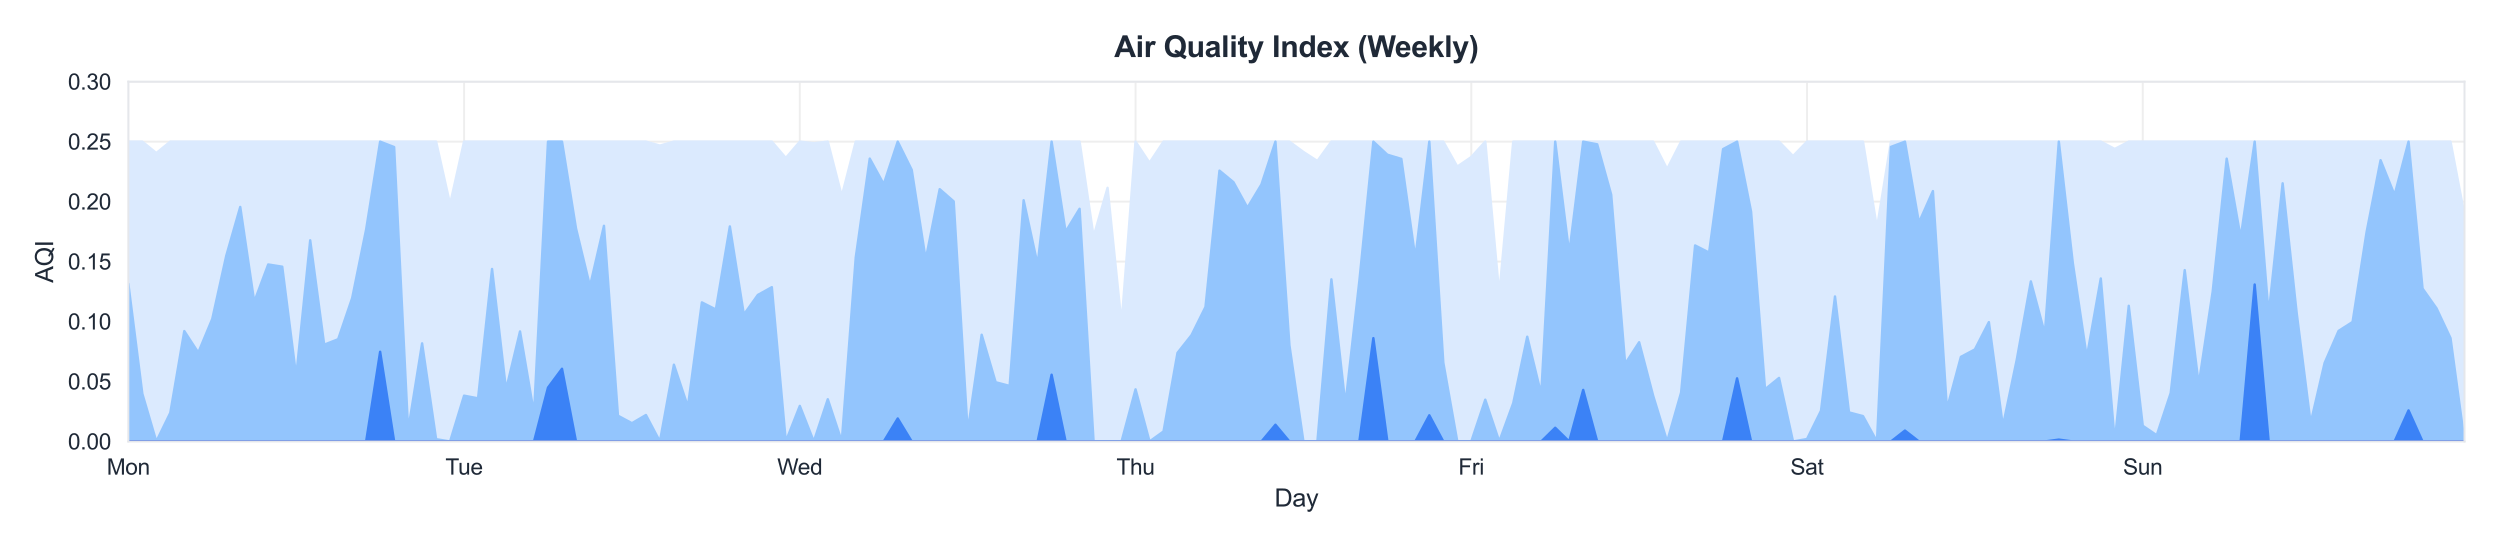 <?xml version="1.0" encoding="utf-8" standalone="no"?>
<!DOCTYPE svg PUBLIC "-//W3C//DTD SVG 1.1//EN"
  "http://www.w3.org/Graphics/SVG/1.1/DTD/svg11.dtd">
<svg xmlns:xlink="http://www.w3.org/1999/xlink" viewBox="0 0 1014.14 221.99" xmlns="http://www.w3.org/2000/svg" version="1.1">
 <defs>
  <style type="text/css">*{stroke-linejoin: round; stroke-linecap: butt}</style>
 </defs>
 <g id="figure_1">
  <g id="patch_1">
   <path d="M 0 221.99 
L 1014.14 221.99 
L 1014.14 -0 
L 0 -0 
z
" style="fill: #ffffff"/>
  </g>
  <g id="axes_1">
   <g id="patch_2">
    <path d="M 52.06 179.097 
L 999.74 179.097 
L 999.74 33.136 
L 52.06 33.136 
z
" style="fill: #ffffff"/>
   </g>
   <g id="matplotlib.axis_1">
    <g id="xtick_1">
     <g id="line2d_1">
      <path d="M 52.06 179.097 
L 52.06 33.136 
" clip-path="url(#p939316f343)" style="fill: none; stroke: #eeeeee; stroke-width: 0.8; stroke-linecap: round"/>
     </g>
     <g id="text_1">
      <!-- Mon -->
      <g style="fill: #1f2937" transform="translate(43.307 192.539) scale(0.09 -0.09)">
       <defs>
        <path id="ArialMT-4d" d="M 475 0 
L 475 4581 
L 1388 4581 
L 2472 1338 
Q 2622 884 2691 659 
Q 2769 909 2934 1394 
L 4031 4581 
L 4847 4581 
L 4847 0 
L 4263 0 
L 4263 3834 
L 2931 0 
L 2384 0 
L 1059 3900 
L 1059 0 
L 475 0 
z
" transform="scale(0.016)"/>
        <path id="ArialMT-6f" d="M 213 1659 
Q 213 2581 725 3025 
Q 1153 3394 1769 3394 
Q 2453 3394 2887 2945 
Q 3322 2497 3322 1706 
Q 3322 1066 3130 698 
Q 2938 331 2570 128 
Q 2203 -75 1769 -75 
Q 1072 -75 642 372 
Q 213 819 213 1659 
z
M 791 1659 
Q 791 1022 1069 705 
Q 1347 388 1769 388 
Q 2188 388 2466 706 
Q 2744 1025 2744 1678 
Q 2744 2294 2464 2611 
Q 2184 2928 1769 2928 
Q 1347 2928 1069 2612 
Q 791 2297 791 1659 
z
" transform="scale(0.016)"/>
        <path id="ArialMT-6e" d="M 422 0 
L 422 3319 
L 928 3319 
L 928 2847 
Q 1294 3394 1984 3394 
Q 2284 3394 2536 3286 
Q 2788 3178 2913 3003 
Q 3038 2828 3088 2588 
Q 3119 2431 3119 2041 
L 3119 0 
L 2556 0 
L 2556 2019 
Q 2556 2363 2490 2533 
Q 2425 2703 2258 2804 
Q 2091 2906 1866 2906 
Q 1506 2906 1245 2678 
Q 984 2450 984 1813 
L 984 0 
L 422 0 
z
" transform="scale(0.016)"/>
       </defs>
       <use xlink:href="#ArialMT-4d"/>
       <use xlink:href="#ArialMT-6f" transform="translate(83.301 0)"/>
       <use xlink:href="#ArialMT-6e" transform="translate(138.916 0)"/>
      </g>
     </g>
    </g>
    <g id="xtick_2">
     <g id="line2d_2">
      <path d="M 188.254 179.097 
L 188.254 33.136 
" clip-path="url(#p939316f343)" style="fill: none; stroke: #eeeeee; stroke-width: 0.8; stroke-linecap: round"/>
     </g>
     <g id="text_2">
      <!-- Tue -->
      <g style="fill: #1f2937" transform="translate(180.669 192.539) scale(0.09 -0.09)">
       <defs>
        <path id="ArialMT-54" d="M 1659 0 
L 1659 4041 
L 150 4041 
L 150 4581 
L 3781 4581 
L 3781 4041 
L 2266 4041 
L 2266 0 
L 1659 0 
z
" transform="scale(0.016)"/>
        <path id="ArialMT-75" d="M 2597 0 
L 2597 488 
Q 2209 -75 1544 -75 
Q 1250 -75 995 37 
Q 741 150 617 320 
Q 494 491 444 738 
Q 409 903 409 1263 
L 409 3319 
L 972 3319 
L 972 1478 
Q 972 1038 1006 884 
Q 1059 663 1231 536 
Q 1403 409 1656 409 
Q 1909 409 2131 539 
Q 2353 669 2445 892 
Q 2538 1116 2538 1541 
L 2538 3319 
L 3100 3319 
L 3100 0 
L 2597 0 
z
" transform="scale(0.016)"/>
        <path id="ArialMT-65" d="M 2694 1069 
L 3275 997 
Q 3138 488 2766 206 
Q 2394 -75 1816 -75 
Q 1088 -75 661 373 
Q 234 822 234 1631 
Q 234 2469 665 2931 
Q 1097 3394 1784 3394 
Q 2450 3394 2872 2941 
Q 3294 2488 3294 1666 
Q 3294 1616 3291 1516 
L 816 1516 
Q 847 969 1125 678 
Q 1403 388 1819 388 
Q 2128 388 2347 550 
Q 2566 713 2694 1069 
z
M 847 1978 
L 2700 1978 
Q 2663 2397 2488 2606 
Q 2219 2931 1791 2931 
Q 1403 2931 1139 2672 
Q 875 2413 847 1978 
z
" transform="scale(0.016)"/>
       </defs>
       <use xlink:href="#ArialMT-54"/>
       <use xlink:href="#ArialMT-75" transform="translate(57.334 0)"/>
       <use xlink:href="#ArialMT-65" transform="translate(112.949 0)"/>
      </g>
     </g>
    </g>
    <g id="xtick_3">
     <g id="line2d_3">
      <path d="M 324.447 179.097 
L 324.447 33.136 
" clip-path="url(#p939316f343)" style="fill: none; stroke: #eeeeee; stroke-width: 0.8; stroke-linecap: round"/>
     </g>
     <g id="text_3">
      <!-- Wed -->
      <g style="fill: #1f2937" transform="translate(315.274 192.539) scale(0.09 -0.09)">
       <defs>
        <path id="ArialMT-57" d="M 1294 0 
L 78 4581 
L 700 4581 
L 1397 1578 
Q 1509 1106 1591 641 
Q 1766 1375 1797 1488 
L 2669 4581 
L 3400 4581 
L 4056 2263 
Q 4303 1400 4413 641 
Q 4500 1075 4641 1638 
L 5359 4581 
L 5969 4581 
L 4713 0 
L 4128 0 
L 3163 3491 
Q 3041 3928 3019 4028 
Q 2947 3713 2884 3491 
L 1913 0 
L 1294 0 
z
" transform="scale(0.016)"/>
        <path id="ArialMT-64" d="M 2575 0 
L 2575 419 
Q 2259 -75 1647 -75 
Q 1250 -75 917 144 
Q 584 363 401 755 
Q 219 1147 219 1656 
Q 219 2153 384 2558 
Q 550 2963 881 3178 
Q 1213 3394 1622 3394 
Q 1922 3394 2156 3267 
Q 2391 3141 2538 2938 
L 2538 4581 
L 3097 4581 
L 3097 0 
L 2575 0 
z
M 797 1656 
Q 797 1019 1065 703 
Q 1334 388 1700 388 
Q 2069 388 2326 689 
Q 2584 991 2584 1609 
Q 2584 2291 2321 2609 
Q 2059 2928 1675 2928 
Q 1300 2928 1048 2622 
Q 797 2316 797 1656 
z
" transform="scale(0.016)"/>
       </defs>
       <use xlink:href="#ArialMT-57"/>
       <use xlink:href="#ArialMT-65" transform="translate(92.635 0)"/>
       <use xlink:href="#ArialMT-64" transform="translate(148.25 0)"/>
      </g>
     </g>
    </g>
    <g id="xtick_4">
     <g id="line2d_4">
      <path d="M 460.641 179.097 
L 460.641 33.136 
" clip-path="url(#p939316f343)" style="fill: none; stroke: #eeeeee; stroke-width: 0.8; stroke-linecap: round"/>
     </g>
     <g id="text_4">
      <!-- Thu -->
      <g style="fill: #1f2937" transform="translate(452.887 192.539) scale(0.09 -0.09)">
       <defs>
        <path id="ArialMT-68" d="M 422 0 
L 422 4581 
L 984 4581 
L 984 2938 
Q 1378 3394 1978 3394 
Q 2347 3394 2619 3248 
Q 2891 3103 3008 2847 
Q 3125 2591 3125 2103 
L 3125 0 
L 2563 0 
L 2563 2103 
Q 2563 2525 2380 2717 
Q 2197 2909 1863 2909 
Q 1613 2909 1392 2779 
Q 1172 2650 1078 2428 
Q 984 2206 984 1816 
L 984 0 
L 422 0 
z
" transform="scale(0.016)"/>
       </defs>
       <use xlink:href="#ArialMT-54"/>
       <use xlink:href="#ArialMT-68" transform="translate(61.084 0)"/>
       <use xlink:href="#ArialMT-75" transform="translate(116.699 0)"/>
      </g>
     </g>
    </g>
    <g id="xtick_5">
     <g id="line2d_5">
      <path d="M 596.834 179.097 
L 596.834 33.136 
" clip-path="url(#p939316f343)" style="fill: none; stroke: #eeeeee; stroke-width: 0.8; stroke-linecap: round"/>
     </g>
     <g id="text_5">
      <!-- Fri -->
      <g style="fill: #1f2937" transform="translate(591.588 192.539) scale(0.09 -0.09)">
       <defs>
        <path id="ArialMT-46" d="M 525 0 
L 525 4581 
L 3616 4581 
L 3616 4041 
L 1131 4041 
L 1131 2622 
L 3281 2622 
L 3281 2081 
L 1131 2081 
L 1131 0 
L 525 0 
z
" transform="scale(0.016)"/>
        <path id="ArialMT-72" d="M 416 0 
L 416 3319 
L 922 3319 
L 922 2816 
Q 1116 3169 1280 3281 
Q 1444 3394 1641 3394 
Q 1925 3394 2219 3213 
L 2025 2691 
Q 1819 2813 1613 2813 
Q 1428 2813 1281 2702 
Q 1134 2591 1072 2394 
Q 978 2094 978 1738 
L 978 0 
L 416 0 
z
" transform="scale(0.016)"/>
        <path id="ArialMT-69" d="M 425 3934 
L 425 4581 
L 988 4581 
L 988 3934 
L 425 3934 
z
M 425 0 
L 425 3319 
L 988 3319 
L 988 0 
L 425 0 
z
" transform="scale(0.016)"/>
       </defs>
       <use xlink:href="#ArialMT-46"/>
       <use xlink:href="#ArialMT-72" transform="translate(61.084 0)"/>
       <use xlink:href="#ArialMT-69" transform="translate(94.385 0)"/>
      </g>
     </g>
    </g>
    <g id="xtick_6">
     <g id="line2d_6">
      <path d="M 733.028 179.097 
L 733.028 33.136 
" clip-path="url(#p939316f343)" style="fill: none; stroke: #eeeeee; stroke-width: 0.8; stroke-linecap: round"/>
     </g>
     <g id="text_6">
      <!-- Sat -->
      <g style="fill: #1f2937" transform="translate(726.274 192.539) scale(0.09 -0.09)">
       <defs>
        <path id="ArialMT-53" d="M 288 1472 
L 859 1522 
Q 900 1178 1048 958 
Q 1197 738 1509 602 
Q 1822 466 2213 466 
Q 2559 466 2825 569 
Q 3091 672 3220 851 
Q 3350 1031 3350 1244 
Q 3350 1459 3225 1620 
Q 3100 1781 2813 1891 
Q 2628 1963 1997 2114 
Q 1366 2266 1113 2400 
Q 784 2572 623 2826 
Q 463 3081 463 3397 
Q 463 3744 659 4045 
Q 856 4347 1234 4503 
Q 1613 4659 2075 4659 
Q 2584 4659 2973 4495 
Q 3363 4331 3572 4012 
Q 3781 3694 3797 3291 
L 3216 3247 
Q 3169 3681 2898 3903 
Q 2628 4125 2100 4125 
Q 1550 4125 1298 3923 
Q 1047 3722 1047 3438 
Q 1047 3191 1225 3031 
Q 1400 2872 2139 2705 
Q 2878 2538 3153 2413 
Q 3553 2228 3743 1945 
Q 3934 1663 3934 1294 
Q 3934 928 3725 604 
Q 3516 281 3123 101 
Q 2731 -78 2241 -78 
Q 1619 -78 1198 103 
Q 778 284 539 648 
Q 300 1013 288 1472 
z
" transform="scale(0.016)"/>
        <path id="ArialMT-61" d="M 2588 409 
Q 2275 144 1986 34 
Q 1697 -75 1366 -75 
Q 819 -75 525 192 
Q 231 459 231 875 
Q 231 1119 342 1320 
Q 453 1522 633 1644 
Q 813 1766 1038 1828 
Q 1203 1872 1538 1913 
Q 2219 1994 2541 2106 
Q 2544 2222 2544 2253 
Q 2544 2597 2384 2738 
Q 2169 2928 1744 2928 
Q 1347 2928 1158 2789 
Q 969 2650 878 2297 
L 328 2372 
Q 403 2725 575 2942 
Q 747 3159 1072 3276 
Q 1397 3394 1825 3394 
Q 2250 3394 2515 3294 
Q 2781 3194 2906 3042 
Q 3031 2891 3081 2659 
Q 3109 2516 3109 2141 
L 3109 1391 
Q 3109 606 3145 398 
Q 3181 191 3288 0 
L 2700 0 
Q 2613 175 2588 409 
z
M 2541 1666 
Q 2234 1541 1622 1453 
Q 1275 1403 1131 1340 
Q 988 1278 909 1158 
Q 831 1038 831 891 
Q 831 666 1001 516 
Q 1172 366 1500 366 
Q 1825 366 2078 508 
Q 2331 650 2450 897 
Q 2541 1088 2541 1459 
L 2541 1666 
z
" transform="scale(0.016)"/>
        <path id="ArialMT-74" d="M 1650 503 
L 1731 6 
Q 1494 -44 1306 -44 
Q 1000 -44 831 53 
Q 663 150 594 308 
Q 525 466 525 972 
L 525 2881 
L 113 2881 
L 113 3319 
L 525 3319 
L 525 4141 
L 1084 4478 
L 1084 3319 
L 1650 3319 
L 1650 2881 
L 1084 2881 
L 1084 941 
Q 1084 700 1114 631 
Q 1144 563 1211 522 
Q 1278 481 1403 481 
Q 1497 481 1650 503 
z
" transform="scale(0.016)"/>
       </defs>
       <use xlink:href="#ArialMT-53"/>
       <use xlink:href="#ArialMT-61" transform="translate(66.699 0)"/>
       <use xlink:href="#ArialMT-74" transform="translate(122.314 0)"/>
      </g>
     </g>
    </g>
    <g id="xtick_7">
     <g id="line2d_7">
      <path d="M 869.221 179.097 
L 869.221 33.136 
" clip-path="url(#p939316f343)" style="fill: none; stroke: #eeeeee; stroke-width: 0.8; stroke-linecap: round"/>
     </g>
     <g id="text_7">
      <!-- Sun -->
      <g style="fill: #1f2937" transform="translate(861.215 192.539) scale(0.09 -0.09)">
       <use xlink:href="#ArialMT-53"/>
       <use xlink:href="#ArialMT-75" transform="translate(66.699 0)"/>
       <use xlink:href="#ArialMT-6e" transform="translate(122.314 0)"/>
      </g>
     </g>
    </g>
    <g id="text_8">
     <!-- Day -->
     <g style="fill: #1f2937" transform="translate(517.009 205.485) scale(0.1 -0.1)">
      <defs>
       <path id="ArialMT-44" d="M 494 0 
L 494 4581 
L 2072 4581 
Q 2606 4581 2888 4516 
Q 3281 4425 3559 4188 
Q 3922 3881 4101 3404 
Q 4281 2928 4281 2316 
Q 4281 1794 4159 1391 
Q 4038 988 3847 723 
Q 3656 459 3429 307 
Q 3203 156 2883 78 
Q 2563 0 2147 0 
L 494 0 
z
M 1100 541 
L 2078 541 
Q 2531 541 2789 625 
Q 3047 709 3200 863 
Q 3416 1078 3536 1442 
Q 3656 1806 3656 2325 
Q 3656 3044 3420 3430 
Q 3184 3816 2847 3947 
Q 2603 4041 2063 4041 
L 1100 4041 
L 1100 541 
z
" transform="scale(0.016)"/>
       <path id="ArialMT-79" d="M 397 -1278 
L 334 -750 
Q 519 -800 656 -800 
Q 844 -800 956 -737 
Q 1069 -675 1141 -563 
Q 1194 -478 1313 -144 
Q 1328 -97 1363 -6 
L 103 3319 
L 709 3319 
L 1400 1397 
Q 1534 1031 1641 628 
Q 1738 1016 1872 1384 
L 2581 3319 
L 3144 3319 
L 1881 -56 
Q 1678 -603 1566 -809 
Q 1416 -1088 1222 -1217 
Q 1028 -1347 759 -1347 
Q 597 -1347 397 -1278 
z
" transform="scale(0.016)"/>
      </defs>
      <use xlink:href="#ArialMT-44"/>
      <use xlink:href="#ArialMT-61" transform="translate(72.217 0)"/>
      <use xlink:href="#ArialMT-79" transform="translate(127.832 0)"/>
     </g>
    </g>
   </g>
   <g id="matplotlib.axis_2">
    <g id="ytick_1">
     <g id="line2d_8">
      <path d="M 52.06 179.097 
L 999.74 179.097 
" clip-path="url(#p939316f343)" style="fill: none; stroke: #eeeeee; stroke-width: 0.8; stroke-linecap: round"/>
     </g>
     <g id="text_9">
      <!-- 0.00 -->
      <g style="fill: #1f2937" transform="translate(27.545 182.318) scale(0.09 -0.09)">
       <defs>
        <path id="ArialMT-30" d="M 266 2259 
Q 266 3072 433 3567 
Q 600 4063 929 4331 
Q 1259 4600 1759 4600 
Q 2128 4600 2406 4451 
Q 2684 4303 2865 4023 
Q 3047 3744 3150 3342 
Q 3253 2941 3253 2259 
Q 3253 1453 3087 958 
Q 2922 463 2592 192 
Q 2263 -78 1759 -78 
Q 1097 -78 719 397 
Q 266 969 266 2259 
z
M 844 2259 
Q 844 1131 1108 757 
Q 1372 384 1759 384 
Q 2147 384 2411 759 
Q 2675 1134 2675 2259 
Q 2675 3391 2411 3762 
Q 2147 4134 1753 4134 
Q 1366 4134 1134 3806 
Q 844 3388 844 2259 
z
" transform="scale(0.016)"/>
        <path id="ArialMT-2e" d="M 581 0 
L 581 641 
L 1222 641 
L 1222 0 
L 581 0 
z
" transform="scale(0.016)"/>
       </defs>
       <use xlink:href="#ArialMT-30"/>
       <use xlink:href="#ArialMT-2e" transform="translate(55.615 0)"/>
       <use xlink:href="#ArialMT-30" transform="translate(83.398 0)"/>
       <use xlink:href="#ArialMT-30" transform="translate(139.014 0)"/>
      </g>
     </g>
    </g>
    <g id="ytick_2">
     <g id="line2d_9">
      <path d="M 52.06 154.77 
L 999.74 154.77 
" clip-path="url(#p939316f343)" style="fill: none; stroke: #eeeeee; stroke-width: 0.8; stroke-linecap: round"/>
     </g>
     <g id="text_10">
      <!-- 0.05 -->
      <g style="fill: #1f2937" transform="translate(27.545 157.991) scale(0.09 -0.09)">
       <defs>
        <path id="ArialMT-35" d="M 266 1200 
L 856 1250 
Q 922 819 1161 601 
Q 1400 384 1738 384 
Q 2144 384 2425 690 
Q 2706 997 2706 1503 
Q 2706 1984 2436 2262 
Q 2166 2541 1728 2541 
Q 1456 2541 1237 2417 
Q 1019 2294 894 2097 
L 366 2166 
L 809 4519 
L 3088 4519 
L 3088 3981 
L 1259 3981 
L 1013 2750 
Q 1425 3038 1878 3038 
Q 2478 3038 2890 2622 
Q 3303 2206 3303 1553 
Q 3303 931 2941 478 
Q 2500 -78 1738 -78 
Q 1113 -78 717 272 
Q 322 622 266 1200 
z
" transform="scale(0.016)"/>
       </defs>
       <use xlink:href="#ArialMT-30"/>
       <use xlink:href="#ArialMT-2e" transform="translate(55.615 0)"/>
       <use xlink:href="#ArialMT-30" transform="translate(83.398 0)"/>
       <use xlink:href="#ArialMT-35" transform="translate(139.014 0)"/>
      </g>
     </g>
    </g>
    <g id="ytick_3">
     <g id="line2d_10">
      <path d="M 52.06 130.443 
L 999.74 130.443 
" clip-path="url(#p939316f343)" style="fill: none; stroke: #eeeeee; stroke-width: 0.8; stroke-linecap: round"/>
     </g>
     <g id="text_11">
      <!-- 0.10 -->
      <g style="fill: #1f2937" transform="translate(27.545 133.664) scale(0.09 -0.09)">
       <defs>
        <path id="ArialMT-31" d="M 2384 0 
L 1822 0 
L 1822 3584 
Q 1619 3391 1289 3197 
Q 959 3003 697 2906 
L 697 3450 
Q 1169 3672 1522 3987 
Q 1875 4303 2022 4600 
L 2384 4600 
L 2384 0 
z
" transform="scale(0.016)"/>
       </defs>
       <use xlink:href="#ArialMT-30"/>
       <use xlink:href="#ArialMT-2e" transform="translate(55.615 0)"/>
       <use xlink:href="#ArialMT-31" transform="translate(83.398 0)"/>
       <use xlink:href="#ArialMT-30" transform="translate(139.014 0)"/>
      </g>
     </g>
    </g>
    <g id="ytick_4">
     <g id="line2d_11">
      <path d="M 52.06 106.116 
L 999.74 106.116 
" clip-path="url(#p939316f343)" style="fill: none; stroke: #eeeeee; stroke-width: 0.8; stroke-linecap: round"/>
     </g>
     <g id="text_12">
      <!-- 0.15 -->
      <g style="fill: #1f2937" transform="translate(27.545 109.337) scale(0.09 -0.09)">
       <use xlink:href="#ArialMT-30"/>
       <use xlink:href="#ArialMT-2e" transform="translate(55.615 0)"/>
       <use xlink:href="#ArialMT-31" transform="translate(83.398 0)"/>
       <use xlink:href="#ArialMT-35" transform="translate(139.014 0)"/>
      </g>
     </g>
    </g>
    <g id="ytick_5">
     <g id="line2d_12">
      <path d="M 52.06 81.789 
L 999.74 81.789 
" clip-path="url(#p939316f343)" style="fill: none; stroke: #eeeeee; stroke-width: 0.8; stroke-linecap: round"/>
     </g>
     <g id="text_13">
      <!-- 0.20 -->
      <g style="fill: #1f2937" transform="translate(27.545 85.01) scale(0.09 -0.09)">
       <defs>
        <path id="ArialMT-32" d="M 3222 541 
L 3222 0 
L 194 0 
Q 188 203 259 391 
Q 375 700 629 1000 
Q 884 1300 1366 1694 
Q 2113 2306 2375 2664 
Q 2638 3022 2638 3341 
Q 2638 3675 2398 3904 
Q 2159 4134 1775 4134 
Q 1369 4134 1125 3890 
Q 881 3647 878 3216 
L 300 3275 
Q 359 3922 746 4261 
Q 1134 4600 1788 4600 
Q 2447 4600 2831 4234 
Q 3216 3869 3216 3328 
Q 3216 3053 3103 2787 
Q 2991 2522 2730 2228 
Q 2469 1934 1863 1422 
Q 1356 997 1212 845 
Q 1069 694 975 541 
L 3222 541 
z
" transform="scale(0.016)"/>
       </defs>
       <use xlink:href="#ArialMT-30"/>
       <use xlink:href="#ArialMT-2e" transform="translate(55.615 0)"/>
       <use xlink:href="#ArialMT-32" transform="translate(83.398 0)"/>
       <use xlink:href="#ArialMT-30" transform="translate(139.014 0)"/>
      </g>
     </g>
    </g>
    <g id="ytick_6">
     <g id="line2d_13">
      <path d="M 52.06 57.462 
L 999.74 57.462 
" clip-path="url(#p939316f343)" style="fill: none; stroke: #eeeeee; stroke-width: 0.8; stroke-linecap: round"/>
     </g>
     <g id="text_14">
      <!-- 0.25 -->
      <g style="fill: #1f2937" transform="translate(27.545 60.684) scale(0.09 -0.09)">
       <use xlink:href="#ArialMT-30"/>
       <use xlink:href="#ArialMT-2e" transform="translate(55.615 0)"/>
       <use xlink:href="#ArialMT-32" transform="translate(83.398 0)"/>
       <use xlink:href="#ArialMT-35" transform="translate(139.014 0)"/>
      </g>
     </g>
    </g>
    <g id="ytick_7">
     <g id="line2d_14">
      <path d="M 52.06 33.136 
L 999.74 33.136 
" clip-path="url(#p939316f343)" style="fill: none; stroke: #eeeeee; stroke-width: 0.8; stroke-linecap: round"/>
     </g>
     <g id="text_15">
      <!-- 0.30 -->
      <g style="fill: #1f2937" transform="translate(27.545 36.357) scale(0.09 -0.09)">
       <defs>
        <path id="ArialMT-33" d="M 269 1209 
L 831 1284 
Q 928 806 1161 595 
Q 1394 384 1728 384 
Q 2125 384 2398 659 
Q 2672 934 2672 1341 
Q 2672 1728 2419 1979 
Q 2166 2231 1775 2231 
Q 1616 2231 1378 2169 
L 1441 2663 
Q 1497 2656 1531 2656 
Q 1891 2656 2178 2843 
Q 2466 3031 2466 3422 
Q 2466 3731 2256 3934 
Q 2047 4138 1716 4138 
Q 1388 4138 1169 3931 
Q 950 3725 888 3313 
L 325 3413 
Q 428 3978 793 4289 
Q 1159 4600 1703 4600 
Q 2078 4600 2393 4439 
Q 2709 4278 2876 4000 
Q 3044 3722 3044 3409 
Q 3044 3113 2884 2869 
Q 2725 2625 2413 2481 
Q 2819 2388 3044 2092 
Q 3269 1797 3269 1353 
Q 3269 753 2831 336 
Q 2394 -81 1725 -81 
Q 1122 -81 723 278 
Q 325 638 269 1209 
z
" transform="scale(0.016)"/>
       </defs>
       <use xlink:href="#ArialMT-30"/>
       <use xlink:href="#ArialMT-2e" transform="translate(55.615 0)"/>
       <use xlink:href="#ArialMT-33" transform="translate(83.398 0)"/>
       <use xlink:href="#ArialMT-30" transform="translate(139.014 0)"/>
      </g>
     </g>
    </g>
    <g id="text_16">
     <!-- AQI -->
     <g style="fill: #1f2937" transform="translate(21.558 114.73) rotate(-90) scale(0.1 -0.1)">
      <defs>
       <path id="ArialMT-41" d="M -9 0 
L 1750 4581 
L 2403 4581 
L 4278 0 
L 3588 0 
L 3053 1388 
L 1138 1388 
L 634 0 
L -9 0 
z
M 1313 1881 
L 2866 1881 
L 2388 3150 
Q 2169 3728 2063 4100 
Q 1975 3659 1816 3225 
L 1313 1881 
z
" transform="scale(0.016)"/>
       <path id="ArialMT-51" d="M 3966 491 
Q 4388 200 4744 66 
L 4566 -356 
Q 4072 -178 3581 206 
Q 3072 -78 2456 -78 
Q 1834 -78 1328 222 
Q 822 522 548 1065 
Q 275 1609 275 2291 
Q 275 2969 550 3525 
Q 825 4081 1333 4372 
Q 1841 4663 2469 4663 
Q 3103 4663 3612 4361 
Q 4122 4059 4389 3517 
Q 4656 2975 4656 2294 
Q 4656 1728 4484 1276 
Q 4313 825 3966 491 
z
M 2631 1266 
Q 3156 1119 3497 828 
Q 4031 1316 4031 2294 
Q 4031 2850 3842 3265 
Q 3653 3681 3289 3911 
Q 2925 4141 2472 4141 
Q 1794 4141 1347 3677 
Q 900 3213 900 2291 
Q 900 1397 1342 919 
Q 1784 441 2472 441 
Q 2797 441 3084 563 
Q 2800 747 2484 825 
L 2631 1266 
z
" transform="scale(0.016)"/>
       <path id="ArialMT-49" d="M 597 0 
L 597 4581 
L 1203 4581 
L 1203 0 
L 597 0 
z
" transform="scale(0.016)"/>
      </defs>
      <use xlink:href="#ArialMT-41"/>
      <use xlink:href="#ArialMT-51" transform="translate(66.699 0)"/>
      <use xlink:href="#ArialMT-49" transform="translate(144.482 0)"/>
     </g>
    </g>
   </g>
   <g id="FillBetweenPolyCollection_1">
    <defs>
     <path id="mcd523b41b5" d="M 52.06 -164.528 
L 52.06 -42.893 
L 57.735 -42.893 
L 63.41 -42.893 
L 69.084 -42.893 
L 74.759 -42.893 
L 80.434 -42.893 
L 86.109 -42.893 
L 91.783 -42.893 
L 97.458 -42.893 
L 103.133 -42.893 
L 108.807 -42.893 
L 114.482 -42.893 
L 120.157 -42.893 
L 125.832 -42.893 
L 131.506 -42.893 
L 137.181 -42.893 
L 142.856 -42.893 
L 148.531 -42.893 
L 154.205 -42.893 
L 159.88 -42.893 
L 165.555 -42.893 
L 171.229 -42.893 
L 176.904 -42.893 
L 182.579 -42.893 
L 188.254 -42.893 
L 193.928 -42.893 
L 199.603 -42.893 
L 205.278 -42.893 
L 210.953 -42.893 
L 216.627 -42.893 
L 222.302 -42.893 
L 227.977 -42.893 
L 233.652 -42.893 
L 239.326 -42.893 
L 245.001 -42.893 
L 250.676 -42.893 
L 256.35 -42.893 
L 262.025 -42.893 
L 267.7 -42.893 
L 273.375 -42.893 
L 279.049 -42.893 
L 284.724 -42.893 
L 290.399 -42.893 
L 296.074 -42.893 
L 301.748 -42.893 
L 307.423 -42.893 
L 313.098 -42.893 
L 318.772 -42.893 
L 324.447 -42.893 
L 330.122 -42.893 
L 335.797 -42.893 
L 341.471 -42.893 
L 347.146 -42.893 
L 352.821 -42.893 
L 358.496 -42.893 
L 364.17 -42.893 
L 369.845 -42.893 
L 375.52 -42.893 
L 381.195 -42.893 
L 386.869 -42.893 
L 392.544 -42.893 
L 398.219 -42.893 
L 403.893 -42.893 
L 409.568 -42.893 
L 415.243 -42.893 
L 420.918 -42.893 
L 426.592 -42.893 
L 432.267 -42.893 
L 437.942 -42.893 
L 443.617 -42.893 
L 449.291 -42.893 
L 454.966 -42.893 
L 460.641 -42.893 
L 466.315 -42.893 
L 471.99 -42.893 
L 477.665 -42.893 
L 483.34 -42.893 
L 489.014 -42.893 
L 494.689 -42.893 
L 500.364 -42.893 
L 506.039 -42.893 
L 511.713 -42.893 
L 517.388 -42.893 
L 523.063 -42.893 
L 528.738 -42.893 
L 534.412 -42.893 
L 540.087 -42.893 
L 545.762 -42.893 
L 551.436 -42.893 
L 557.111 -42.893 
L 562.786 -42.893 
L 568.461 -42.893 
L 574.135 -42.893 
L 579.81 -42.893 
L 585.485 -42.893 
L 591.16 -42.893 
L 596.834 -42.893 
L 602.509 -42.893 
L 608.184 -42.893 
L 613.858 -42.893 
L 619.533 -42.893 
L 625.208 -42.893 
L 630.883 -42.893 
L 636.557 -42.893 
L 642.232 -42.893 
L 647.907 -42.893 
L 653.582 -42.893 
L 659.256 -42.893 
L 664.931 -42.893 
L 670.606 -42.893 
L 676.281 -42.893 
L 681.955 -42.893 
L 687.63 -42.893 
L 693.305 -42.893 
L 698.979 -42.893 
L 704.654 -42.893 
L 710.329 -42.893 
L 716.004 -42.893 
L 721.678 -42.893 
L 727.353 -42.893 
L 733.028 -42.893 
L 738.703 -42.893 
L 744.377 -42.893 
L 750.052 -42.893 
L 755.727 -42.893 
L 761.401 -42.893 
L 767.076 -42.893 
L 772.751 -42.893 
L 778.426 -42.893 
L 784.1 -42.893 
L 789.775 -42.893 
L 795.45 -42.893 
L 801.125 -42.893 
L 806.799 -42.893 
L 812.474 -42.893 
L 818.149 -42.893 
L 823.824 -42.893 
L 829.498 -42.893 
L 835.173 -42.893 
L 840.848 -42.893 
L 846.522 -42.893 
L 852.197 -42.893 
L 857.872 -42.893 
L 863.547 -42.893 
L 869.221 -42.893 
L 874.896 -42.893 
L 880.571 -42.893 
L 886.246 -42.893 
L 891.92 -42.893 
L 897.595 -42.893 
L 903.27 -42.893 
L 908.944 -42.893 
L 914.619 -42.893 
L 920.294 -42.893 
L 925.969 -42.893 
L 931.643 -42.893 
L 937.318 -42.893 
L 942.993 -42.893 
L 948.668 -42.893 
L 954.342 -42.893 
L 960.017 -42.893 
L 965.692 -42.893 
L 971.367 -42.893 
L 977.041 -42.893 
L 982.716 -42.893 
L 988.391 -42.893 
L 994.065 -42.893 
L 999.74 -42.893 
L 999.74 -134.709 
L 999.74 -134.709 
L 994.065 -164.528 
L 988.391 -164.528 
L 982.716 -164.528 
L 977.041 -164.528 
L 971.367 -164.528 
L 965.692 -164.528 
L 960.017 -164.528 
L 954.342 -164.528 
L 948.668 -164.528 
L 942.993 -164.528 
L 937.318 -164.528 
L 931.643 -164.528 
L 925.969 -164.528 
L 920.294 -164.528 
L 914.619 -164.528 
L 908.944 -164.528 
L 903.27 -164.528 
L 897.595 -164.528 
L 891.92 -164.528 
L 886.246 -164.528 
L 880.571 -164.528 
L 874.896 -164.528 
L 869.221 -164.528 
L 863.547 -164.528 
L 857.872 -161.56 
L 852.197 -164.528 
L 846.522 -164.528 
L 840.848 -164.528 
L 835.173 -164.528 
L 829.498 -164.528 
L 823.824 -164.528 
L 818.149 -164.528 
L 812.474 -164.528 
L 806.799 -164.528 
L 801.125 -164.528 
L 795.45 -164.528 
L 789.775 -164.528 
L 784.1 -164.528 
L 778.426 -164.528 
L 772.751 -164.528 
L 767.076 -164.528 
L 761.401 -129.502 
L 755.727 -164.528 
L 750.052 -164.528 
L 744.377 -164.528 
L 738.703 -164.528 
L 733.028 -164.528 
L 727.353 -158.675 
L 721.678 -164.528 
L 716.004 -164.528 
L 710.329 -164.528 
L 704.654 -164.528 
L 698.979 -164.528 
L 693.305 -164.528 
L 687.63 -164.528 
L 681.955 -164.528 
L 676.281 -153.405 
L 670.606 -164.528 
L 664.931 -164.528 
L 659.256 -164.528 
L 653.582 -164.528 
L 647.907 -164.528 
L 642.232 -164.528 
L 636.557 -164.528 
L 630.883 -164.528 
L 625.208 -164.528 
L 619.533 -164.528 
L 613.858 -164.528 
L 608.184 -102.565 
L 602.509 -164.528 
L 596.834 -158.283 
L 591.16 -154.399 
L 585.485 -164.528 
L 579.81 -164.528 
L 574.135 -164.528 
L 568.461 -164.528 
L 562.786 -164.528 
L 557.111 -164.528 
L 551.436 -164.528 
L 545.762 -164.528 
L 540.087 -164.528 
L 534.412 -156.667 
L 528.738 -160.348 
L 523.063 -164.528 
L 517.388 -164.528 
L 511.713 -164.528 
L 506.039 -164.528 
L 500.364 -164.528 
L 494.689 -164.528 
L 489.014 -164.528 
L 483.34 -164.528 
L 477.665 -164.528 
L 471.99 -164.528 
L 466.315 -155.973 
L 460.641 -164.528 
L 454.966 -90.707 
L 449.291 -145.797 
L 443.617 -126.005 
L 437.942 -164.528 
L 432.267 -164.528 
L 426.592 -164.528 
L 420.918 -164.528 
L 415.243 -164.528 
L 409.568 -164.528 
L 403.893 -164.528 
L 398.219 -164.528 
L 392.544 -164.528 
L 386.869 -164.528 
L 381.195 -164.528 
L 375.52 -164.528 
L 369.845 -164.528 
L 364.17 -164.528 
L 358.496 -164.528 
L 352.821 -164.528 
L 347.146 -164.528 
L 341.471 -142.412 
L 335.797 -164.528 
L 330.122 -163.887 
L 324.447 -164.528 
L 318.772 -157.902 
L 313.098 -164.528 
L 307.423 -164.528 
L 301.748 -164.528 
L 296.074 -164.528 
L 290.399 -164.528 
L 284.724 -164.528 
L 279.049 -164.528 
L 273.375 -164.528 
L 267.7 -162.93 
L 262.025 -164.528 
L 256.35 -164.528 
L 250.676 -164.528 
L 245.001 -164.528 
L 239.326 -164.528 
L 233.652 -164.528 
L 227.977 -164.528 
L 222.302 -164.528 
L 216.627 -164.528 
L 210.953 -164.528 
L 205.278 -164.528 
L 199.603 -164.528 
L 193.928 -164.528 
L 188.254 -164.528 
L 182.579 -139.189 
L 176.904 -164.528 
L 171.229 -164.528 
L 165.555 -164.528 
L 159.88 -164.528 
L 154.205 -164.528 
L 148.531 -164.528 
L 142.856 -164.528 
L 137.181 -164.528 
L 131.506 -164.528 
L 125.832 -164.528 
L 120.157 -164.528 
L 114.482 -164.528 
L 108.807 -164.528 
L 103.133 -164.528 
L 97.458 -164.528 
L 91.783 -164.528 
L 86.109 -164.528 
L 80.434 -164.528 
L 74.759 -164.528 
L 69.084 -164.528 
L 63.41 -159.903 
L 57.735 -164.528 
L 52.06 -164.528 
z
" style="stroke: #dbeafe"/>
    </defs>
    <g clip-path="url(#p939316f343)">
     <use xlink:href="#mcd523b41b5" x="0" y="221.99" style="fill: #dbeafe; stroke: #dbeafe"/>
    </g>
   </g>
   <g id="FillBetweenPolyCollection_2">
    <defs>
     <path id="m253b44b081" d="M 52.06 -106.862 
L 52.06 -42.893 
L 57.735 -42.893 
L 63.41 -42.893 
L 69.084 -42.893 
L 74.759 -42.893 
L 80.434 -42.893 
L 86.109 -42.893 
L 91.783 -42.893 
L 97.458 -42.893 
L 103.133 -42.893 
L 108.807 -42.893 
L 114.482 -42.893 
L 120.157 -42.893 
L 125.832 -42.893 
L 131.506 -42.893 
L 137.181 -42.893 
L 142.856 -42.893 
L 148.531 -42.893 
L 154.205 -42.893 
L 159.88 -42.893 
L 165.555 -42.893 
L 171.229 -42.893 
L 176.904 -42.893 
L 182.579 -42.893 
L 188.254 -42.893 
L 193.928 -42.893 
L 199.603 -42.893 
L 205.278 -42.893 
L 210.953 -42.893 
L 216.627 -42.893 
L 222.302 -42.893 
L 227.977 -42.893 
L 233.652 -42.893 
L 239.326 -42.893 
L 245.001 -42.893 
L 250.676 -42.893 
L 256.35 -42.893 
L 262.025 -42.893 
L 267.7 -42.893 
L 273.375 -42.893 
L 279.049 -42.893 
L 284.724 -42.893 
L 290.399 -42.893 
L 296.074 -42.893 
L 301.748 -42.893 
L 307.423 -42.893 
L 313.098 -42.893 
L 318.772 -42.893 
L 324.447 -42.893 
L 330.122 -42.893 
L 335.797 -42.893 
L 341.471 -42.893 
L 347.146 -42.893 
L 352.821 -42.893 
L 358.496 -42.893 
L 364.17 -42.893 
L 369.845 -42.893 
L 375.52 -42.893 
L 381.195 -42.893 
L 386.869 -42.893 
L 392.544 -42.893 
L 398.219 -42.893 
L 403.893 -42.893 
L 409.568 -42.893 
L 415.243 -42.893 
L 420.918 -42.893 
L 426.592 -42.893 
L 432.267 -42.893 
L 437.942 -42.893 
L 443.617 -42.893 
L 449.291 -42.893 
L 454.966 -42.893 
L 460.641 -42.893 
L 466.315 -42.893 
L 471.99 -42.893 
L 477.665 -42.893 
L 483.34 -42.893 
L 489.014 -42.893 
L 494.689 -42.893 
L 500.364 -42.893 
L 506.039 -42.893 
L 511.713 -42.893 
L 517.388 -42.893 
L 523.063 -42.893 
L 528.738 -42.893 
L 534.412 -42.893 
L 540.087 -42.893 
L 545.762 -42.893 
L 551.436 -42.893 
L 557.111 -42.893 
L 562.786 -42.893 
L 568.461 -42.893 
L 574.135 -42.893 
L 579.81 -42.893 
L 585.485 -42.893 
L 591.16 -42.893 
L 596.834 -42.893 
L 602.509 -42.893 
L 608.184 -42.893 
L 613.858 -42.893 
L 619.533 -42.893 
L 625.208 -42.893 
L 630.883 -42.893 
L 636.557 -42.893 
L 642.232 -42.893 
L 647.907 -42.893 
L 653.582 -42.893 
L 659.256 -42.893 
L 664.931 -42.893 
L 670.606 -42.893 
L 676.281 -42.893 
L 681.955 -42.893 
L 687.63 -42.893 
L 693.305 -42.893 
L 698.979 -42.893 
L 704.654 -42.893 
L 710.329 -42.893 
L 716.004 -42.893 
L 721.678 -42.893 
L 727.353 -42.893 
L 733.028 -42.893 
L 738.703 -42.893 
L 744.377 -42.893 
L 750.052 -42.893 
L 755.727 -42.893 
L 761.401 -42.893 
L 767.076 -42.893 
L 772.751 -42.893 
L 778.426 -42.893 
L 784.1 -42.893 
L 789.775 -42.893 
L 795.45 -42.893 
L 801.125 -42.893 
L 806.799 -42.893 
L 812.474 -42.893 
L 818.149 -42.893 
L 823.824 -42.893 
L 829.498 -42.893 
L 835.173 -42.893 
L 840.848 -42.893 
L 846.522 -42.893 
L 852.197 -42.893 
L 857.872 -42.893 
L 863.547 -42.893 
L 869.221 -42.893 
L 874.896 -42.893 
L 880.571 -42.893 
L 886.246 -42.893 
L 891.92 -42.893 
L 897.595 -42.893 
L 903.27 -42.893 
L 908.944 -42.893 
L 914.619 -42.893 
L 920.294 -42.893 
L 925.969 -42.893 
L 931.643 -42.893 
L 937.318 -42.893 
L 942.993 -42.893 
L 948.668 -42.893 
L 954.342 -42.893 
L 960.017 -42.893 
L 965.692 -42.893 
L 971.367 -42.893 
L 977.041 -42.893 
L 982.716 -42.893 
L 988.391 -42.893 
L 994.065 -42.893 
L 999.74 -42.893 
L 999.74 -42.893 
L 999.74 -42.893 
L 994.065 -84.832 
L 988.391 -96.905 
L 982.716 -104.947 
L 977.041 -164.528 
L 971.367 -142.887 
L 965.692 -157 
L 960.017 -127.792 
L 954.342 -91.377 
L 948.668 -87.764 
L 942.993 -74.744 
L 937.318 -50.346 
L 931.643 -95.156 
L 925.969 -147.625 
L 920.294 -94.463 
L 914.619 -164.528 
L 908.944 -125.588 
L 903.27 -157.63 
L 897.595 -103.741 
L 891.92 -65.994 
L 886.246 -112.407 
L 880.571 -62.591 
L 874.896 -45.425 
L 869.221 -49.277 
L 863.547 -97.932 
L 857.872 -42.893 
L 852.197 -109.017 
L 846.522 -77.054 
L 840.848 -115.282 
L 835.173 -164.528 
L 829.498 -86.591 
L 823.824 -107.832 
L 818.149 -76.237 
L 812.474 -49.112 
L 806.799 -91.309 
L 801.125 -80.239 
L 795.45 -77.221 
L 789.775 -56.088 
L 784.1 -144.469 
L 778.426 -131.699 
L 772.751 -164.528 
L 767.076 -162.399 
L 761.401 -42.893 
L 755.727 -53.197 
L 750.052 -54.692 
L 744.377 -101.72 
L 738.703 -55.363 
L 733.028 -43.895 
L 727.353 -42.893 
L 721.678 -68.679 
L 716.004 -64.069 
L 710.329 -136.163 
L 704.654 -164.528 
L 698.979 -161.498 
L 693.305 -119.533 
L 687.63 -122.42 
L 681.955 -62.756 
L 676.281 -42.893 
L 670.606 -61.464 
L 664.931 -83.15 
L 659.256 -74.41 
L 653.582 -143.038 
L 647.907 -163.448 
L 642.232 -164.528 
L 636.557 -119.244 
L 630.883 -164.528 
L 625.208 -62.037 
L 619.533 -85.394 
L 613.858 -58.46 
L 608.184 -42.893 
L 602.509 -59.849 
L 596.834 -42.893 
L 591.16 -42.893 
L 585.485 -74.869 
L 579.81 -164.528 
L 574.135 -117.273 
L 568.461 -157.519 
L 562.786 -159.234 
L 557.111 -164.528 
L 551.436 -108.061 
L 545.762 -57.912 
L 540.087 -108.669 
L 534.412 -42.893 
L 528.738 -42.893 
L 523.063 -81.91 
L 517.388 -164.528 
L 511.713 -147.163 
L 506.039 -137.742 
L 500.364 -148.078 
L 494.689 -152.762 
L 489.014 -97.475 
L 483.34 -86.029 
L 477.665 -78.853 
L 471.99 -46.971 
L 466.315 -42.893 
L 460.641 -64.037 
L 454.966 -42.893 
L 449.291 -42.893 
L 443.617 -42.893 
L 437.942 -137.289 
L 432.267 -127.961 
L 426.592 -164.528 
L 420.918 -114.631 
L 415.243 -140.752 
L 409.568 -65.439 
L 403.893 -66.93 
L 398.219 -86.192 
L 392.544 -46.883 
L 386.869 -140.293 
L 381.195 -145.243 
L 375.52 -116.722 
L 369.845 -153.071 
L 364.17 -164.528 
L 358.496 -147.264 
L 352.821 -157.647 
L 347.146 -117.576 
L 341.471 -42.893 
L 335.797 -60.022 
L 330.122 -42.893 
L 324.447 -57.328 
L 318.772 -42.893 
L 313.098 -105.49 
L 307.423 -102.345 
L 301.748 -94.38 
L 296.074 -130.132 
L 290.399 -96.444 
L 284.724 -99.316 
L 279.049 -57.013 
L 273.375 -74.04 
L 267.7 -42.893 
L 262.025 -53.638 
L 256.35 -50.307 
L 250.676 -53.36 
L 245.001 -130.389 
L 239.326 -105.914 
L 233.652 -129.334 
L 227.977 -164.528 
L 222.302 -164.528 
L 216.627 -54.184 
L 210.953 -87.534 
L 205.278 -63.935 
L 199.603 -112.876 
L 193.928 -60.393 
L 188.254 -61.481 
L 182.579 -42.893 
L 176.904 -43.83 
L 171.229 -82.696 
L 165.555 -47.407 
L 159.88 -162.338 
L 154.205 -164.528 
L 148.531 -128.911 
L 142.856 -101.042 
L 137.181 -84.382 
L 131.506 -82.152 
L 125.832 -124.506 
L 120.157 -69.298 
L 114.482 -113.8 
L 108.807 -114.705 
L 103.133 -99.54 
L 97.458 -138.03 
L 91.783 -118.224 
L 86.109 -92.61 
L 80.434 -78.958 
L 74.759 -87.675 
L 69.084 -54.516 
L 63.41 -42.893 
L 57.735 -62.259 
L 52.06 -106.862 
z
" style="stroke: #93c5fd"/>
    </defs>
    <g clip-path="url(#p939316f343)">
     <use xlink:href="#m253b44b081" x="0" y="221.99" style="fill: #93c5fd; stroke: #93c5fd"/>
    </g>
   </g>
   <g id="FillBetweenPolyCollection_3">
    <defs>
     <path id="m03fac80fc0" d="M 52.06 -42.893 
L 52.06 -42.893 
L 57.735 -42.893 
L 63.41 -42.893 
L 69.084 -42.893 
L 74.759 -42.893 
L 80.434 -42.893 
L 86.109 -42.893 
L 91.783 -42.893 
L 97.458 -42.893 
L 103.133 -42.893 
L 108.807 -42.893 
L 114.482 -42.893 
L 120.157 -42.893 
L 125.832 -42.893 
L 131.506 -42.893 
L 137.181 -42.893 
L 142.856 -42.893 
L 148.531 -42.893 
L 154.205 -42.893 
L 159.88 -42.893 
L 165.555 -42.893 
L 171.229 -42.893 
L 176.904 -42.893 
L 182.579 -42.893 
L 188.254 -42.893 
L 193.928 -42.893 
L 199.603 -42.893 
L 205.278 -42.893 
L 210.953 -42.893 
L 216.627 -42.893 
L 222.302 -42.893 
L 227.977 -42.893 
L 233.652 -42.893 
L 239.326 -42.893 
L 245.001 -42.893 
L 250.676 -42.893 
L 256.35 -42.893 
L 262.025 -42.893 
L 267.7 -42.893 
L 273.375 -42.893 
L 279.049 -42.893 
L 284.724 -42.893 
L 290.399 -42.893 
L 296.074 -42.893 
L 301.748 -42.893 
L 307.423 -42.893 
L 313.098 -42.893 
L 318.772 -42.893 
L 324.447 -42.893 
L 330.122 -42.893 
L 335.797 -42.893 
L 341.471 -42.893 
L 347.146 -42.893 
L 352.821 -42.893 
L 358.496 -42.893 
L 364.17 -42.893 
L 369.845 -42.893 
L 375.52 -42.893 
L 381.195 -42.893 
L 386.869 -42.893 
L 392.544 -42.893 
L 398.219 -42.893 
L 403.893 -42.893 
L 409.568 -42.893 
L 415.243 -42.893 
L 420.918 -42.893 
L 426.592 -42.893 
L 432.267 -42.893 
L 437.942 -42.893 
L 443.617 -42.893 
L 449.291 -42.893 
L 454.966 -42.893 
L 460.641 -42.893 
L 466.315 -42.893 
L 471.99 -42.893 
L 477.665 -42.893 
L 483.34 -42.893 
L 489.014 -42.893 
L 494.689 -42.893 
L 500.364 -42.893 
L 506.039 -42.893 
L 511.713 -42.893 
L 517.388 -42.893 
L 523.063 -42.893 
L 528.738 -42.893 
L 534.412 -42.893 
L 540.087 -42.893 
L 545.762 -42.893 
L 551.436 -42.893 
L 557.111 -42.893 
L 562.786 -42.893 
L 568.461 -42.893 
L 574.135 -42.893 
L 579.81 -42.893 
L 585.485 -42.893 
L 591.16 -42.893 
L 596.834 -42.893 
L 602.509 -42.893 
L 608.184 -42.893 
L 613.858 -42.893 
L 619.533 -42.893 
L 625.208 -42.893 
L 630.883 -42.893 
L 636.557 -42.893 
L 642.232 -42.893 
L 647.907 -42.893 
L 653.582 -42.893 
L 659.256 -42.893 
L 664.931 -42.893 
L 670.606 -42.893 
L 676.281 -42.893 
L 681.955 -42.893 
L 687.63 -42.893 
L 693.305 -42.893 
L 698.979 -42.893 
L 704.654 -42.893 
L 710.329 -42.893 
L 716.004 -42.893 
L 721.678 -42.893 
L 727.353 -42.893 
L 733.028 -42.893 
L 738.703 -42.893 
L 744.377 -42.893 
L 750.052 -42.893 
L 755.727 -42.893 
L 761.401 -42.893 
L 767.076 -42.893 
L 772.751 -42.893 
L 778.426 -42.893 
L 784.1 -42.893 
L 789.775 -42.893 
L 795.45 -42.893 
L 801.125 -42.893 
L 806.799 -42.893 
L 812.474 -42.893 
L 818.149 -42.893 
L 823.824 -42.893 
L 829.498 -42.893 
L 835.173 -42.893 
L 840.848 -42.893 
L 846.522 -42.893 
L 852.197 -42.893 
L 857.872 -42.893 
L 863.547 -42.893 
L 869.221 -42.893 
L 874.896 -42.893 
L 880.571 -42.893 
L 886.246 -42.893 
L 891.92 -42.893 
L 897.595 -42.893 
L 903.27 -42.893 
L 908.944 -42.893 
L 914.619 -42.893 
L 920.294 -42.893 
L 925.969 -42.893 
L 931.643 -42.893 
L 937.318 -42.893 
L 942.993 -42.893 
L 948.668 -42.893 
L 954.342 -42.893 
L 960.017 -42.893 
L 965.692 -42.893 
L 971.367 -42.893 
L 977.041 -42.893 
L 982.716 -42.893 
L 988.391 -42.893 
L 994.065 -42.893 
L 999.74 -42.893 
L 999.74 -42.893 
L 999.74 -42.893 
L 994.065 -42.893 
L 988.391 -42.893 
L 982.716 -42.893 
L 977.041 -55.501 
L 971.367 -42.893 
L 965.692 -42.893 
L 960.017 -42.893 
L 954.342 -42.893 
L 948.668 -42.893 
L 942.993 -42.893 
L 937.318 -42.893 
L 931.643 -42.893 
L 925.969 -42.893 
L 920.294 -42.893 
L 914.619 -106.568 
L 908.944 -42.893 
L 903.27 -42.893 
L 897.595 -42.893 
L 891.92 -42.893 
L 886.246 -42.893 
L 880.571 -42.893 
L 874.896 -42.893 
L 869.221 -42.893 
L 863.547 -42.893 
L 857.872 -42.893 
L 852.197 -42.893 
L 846.522 -42.893 
L 840.848 -42.893 
L 835.173 -43.65 
L 829.498 -42.893 
L 823.824 -42.893 
L 818.149 -42.893 
L 812.474 -42.893 
L 806.799 -42.893 
L 801.125 -42.893 
L 795.45 -42.893 
L 789.775 -42.893 
L 784.1 -42.893 
L 778.426 -42.893 
L 772.751 -47.324 
L 767.076 -42.893 
L 761.401 -42.893 
L 755.727 -42.893 
L 750.052 -42.893 
L 744.377 -42.893 
L 738.703 -42.893 
L 733.028 -42.893 
L 727.353 -42.893 
L 721.678 -42.893 
L 716.004 -42.893 
L 710.329 -42.893 
L 704.654 -68.505 
L 698.979 -42.893 
L 693.305 -42.893 
L 687.63 -42.893 
L 681.955 -42.893 
L 676.281 -42.893 
L 670.606 -42.893 
L 664.931 -42.893 
L 659.256 -42.893 
L 653.582 -42.893 
L 647.907 -42.893 
L 642.232 -63.812 
L 636.557 -42.893 
L 630.883 -48.455 
L 625.208 -42.893 
L 619.533 -42.893 
L 613.858 -42.893 
L 608.184 -42.893 
L 602.509 -42.893 
L 596.834 -42.893 
L 591.16 -42.893 
L 585.485 -42.893 
L 579.81 -53.517 
L 574.135 -42.893 
L 568.461 -42.893 
L 562.786 -42.893 
L 557.111 -84.816 
L 551.436 -42.893 
L 545.762 -42.893 
L 540.087 -42.893 
L 534.412 -42.893 
L 528.738 -42.893 
L 523.063 -42.893 
L 517.388 -49.689 
L 511.713 -42.893 
L 506.039 -42.893 
L 500.364 -42.893 
L 494.689 -42.893 
L 489.014 -42.893 
L 483.34 -42.893 
L 477.665 -42.893 
L 471.99 -42.893 
L 466.315 -42.893 
L 460.641 -42.893 
L 454.966 -42.893 
L 449.291 -42.893 
L 443.617 -42.893 
L 437.942 -42.893 
L 432.267 -42.893 
L 426.592 -69.976 
L 420.918 -42.893 
L 415.243 -42.893 
L 409.568 -42.893 
L 403.893 -42.893 
L 398.219 -42.893 
L 392.544 -42.893 
L 386.869 -42.893 
L 381.195 -42.893 
L 375.52 -42.893 
L 369.845 -42.893 
L 364.17 -52.23 
L 358.496 -42.893 
L 352.821 -42.893 
L 347.146 -42.893 
L 341.471 -42.893 
L 335.797 -42.893 
L 330.122 -42.893 
L 324.447 -42.893 
L 318.772 -42.893 
L 313.098 -42.893 
L 307.423 -42.893 
L 301.748 -42.893 
L 296.074 -42.893 
L 290.399 -42.893 
L 284.724 -42.893 
L 279.049 -42.893 
L 273.375 -42.893 
L 267.7 -42.893 
L 262.025 -42.893 
L 256.35 -42.893 
L 250.676 -42.893 
L 245.001 -42.893 
L 239.326 -42.893 
L 233.652 -42.893 
L 227.977 -72.391 
L 222.302 -64.756 
L 216.627 -42.893 
L 210.953 -42.893 
L 205.278 -42.893 
L 199.603 -42.893 
L 193.928 -42.893 
L 188.254 -42.893 
L 182.579 -42.893 
L 176.904 -42.893 
L 171.229 -42.893 
L 165.555 -42.893 
L 159.88 -42.893 
L 154.205 -79.28 
L 148.531 -42.893 
L 142.856 -42.893 
L 137.181 -42.893 
L 131.506 -42.893 
L 125.832 -42.893 
L 120.157 -42.893 
L 114.482 -42.893 
L 108.807 -42.893 
L 103.133 -42.893 
L 97.458 -42.893 
L 91.783 -42.893 
L 86.109 -42.893 
L 80.434 -42.893 
L 74.759 -42.893 
L 69.084 -42.893 
L 63.41 -42.893 
L 57.735 -42.893 
L 52.06 -42.893 
z
" style="stroke: #3b82f6"/>
    </defs>
    <g clip-path="url(#p939316f343)">
     <use xlink:href="#m03fac80fc0" x="0" y="221.99" style="fill: #3b82f6; stroke: #3b82f6"/>
    </g>
   </g>
   <g id="FillBetweenPolyCollection_4">
    <defs>
     <path id="m31446138df" d="M 52.06 -42.893 
L 52.06 -42.893 
L 57.735 -42.893 
L 63.41 -42.893 
L 69.084 -42.893 
L 74.759 -42.893 
L 80.434 -42.893 
L 86.109 -42.893 
L 91.783 -42.893 
L 97.458 -42.893 
L 103.133 -42.893 
L 108.807 -42.893 
L 114.482 -42.893 
L 120.157 -42.893 
L 125.832 -42.893 
L 131.506 -42.893 
L 137.181 -42.893 
L 142.856 -42.893 
L 148.531 -42.893 
L 154.205 -42.893 
L 159.88 -42.893 
L 165.555 -42.893 
L 171.229 -42.893 
L 176.904 -42.893 
L 182.579 -42.893 
L 188.254 -42.893 
L 193.928 -42.893 
L 199.603 -42.893 
L 205.278 -42.893 
L 210.953 -42.893 
L 216.627 -42.893 
L 222.302 -42.893 
L 227.977 -42.893 
L 233.652 -42.893 
L 239.326 -42.893 
L 245.001 -42.893 
L 250.676 -42.893 
L 256.35 -42.893 
L 262.025 -42.893 
L 267.7 -42.893 
L 273.375 -42.893 
L 279.049 -42.893 
L 284.724 -42.893 
L 290.399 -42.893 
L 296.074 -42.893 
L 301.748 -42.893 
L 307.423 -42.893 
L 313.098 -42.893 
L 318.772 -42.893 
L 324.447 -42.893 
L 330.122 -42.893 
L 335.797 -42.893 
L 341.471 -42.893 
L 347.146 -42.893 
L 352.821 -42.893 
L 358.496 -42.893 
L 364.17 -42.893 
L 369.845 -42.893 
L 375.52 -42.893 
L 381.195 -42.893 
L 386.869 -42.893 
L 392.544 -42.893 
L 398.219 -42.893 
L 403.893 -42.893 
L 409.568 -42.893 
L 415.243 -42.893 
L 420.918 -42.893 
L 426.592 -42.893 
L 432.267 -42.893 
L 437.942 -42.893 
L 443.617 -42.893 
L 449.291 -42.893 
L 454.966 -42.893 
L 460.641 -42.893 
L 466.315 -42.893 
L 471.99 -42.893 
L 477.665 -42.893 
L 483.34 -42.893 
L 489.014 -42.893 
L 494.689 -42.893 
L 500.364 -42.893 
L 506.039 -42.893 
L 511.713 -42.893 
L 517.388 -42.893 
L 523.063 -42.893 
L 528.738 -42.893 
L 534.412 -42.893 
L 540.087 -42.893 
L 545.762 -42.893 
L 551.436 -42.893 
L 557.111 -42.893 
L 562.786 -42.893 
L 568.461 -42.893 
L 574.135 -42.893 
L 579.81 -42.893 
L 585.485 -42.893 
L 591.16 -42.893 
L 596.834 -42.893 
L 602.509 -42.893 
L 608.184 -42.893 
L 613.858 -42.893 
L 619.533 -42.893 
L 625.208 -42.893 
L 630.883 -42.893 
L 636.557 -42.893 
L 642.232 -42.893 
L 647.907 -42.893 
L 653.582 -42.893 
L 659.256 -42.893 
L 664.931 -42.893 
L 670.606 -42.893 
L 676.281 -42.893 
L 681.955 -42.893 
L 687.63 -42.893 
L 693.305 -42.893 
L 698.979 -42.893 
L 704.654 -42.893 
L 710.329 -42.893 
L 716.004 -42.893 
L 721.678 -42.893 
L 727.353 -42.893 
L 733.028 -42.893 
L 738.703 -42.893 
L 744.377 -42.893 
L 750.052 -42.893 
L 755.727 -42.893 
L 761.401 -42.893 
L 767.076 -42.893 
L 772.751 -42.893 
L 778.426 -42.893 
L 784.1 -42.893 
L 789.775 -42.893 
L 795.45 -42.893 
L 801.125 -42.893 
L 806.799 -42.893 
L 812.474 -42.893 
L 818.149 -42.893 
L 823.824 -42.893 
L 829.498 -42.893 
L 835.173 -42.893 
L 840.848 -42.893 
L 846.522 -42.893 
L 852.197 -42.893 
L 857.872 -42.893 
L 863.547 -42.893 
L 869.221 -42.893 
L 874.896 -42.893 
L 880.571 -42.893 
L 886.246 -42.893 
L 891.92 -42.893 
L 897.595 -42.893 
L 903.27 -42.893 
L 908.944 -42.893 
L 914.619 -42.893 
L 920.294 -42.893 
L 925.969 -42.893 
L 931.643 -42.893 
L 937.318 -42.893 
L 942.993 -42.893 
L 948.668 -42.893 
L 954.342 -42.893 
L 960.017 -42.893 
L 965.692 -42.893 
L 971.367 -42.893 
L 977.041 -42.893 
L 982.716 -42.893 
L 988.391 -42.893 
L 994.065 -42.893 
L 999.74 -42.893 
L 999.74 -42.893 
L 999.74 -42.893 
L 994.065 -42.893 
L 988.391 -42.893 
L 982.716 -42.893 
L 977.041 -42.893 
L 971.367 -42.893 
L 965.692 -42.893 
L 960.017 -42.893 
L 954.342 -42.893 
L 948.668 -42.893 
L 942.993 -42.893 
L 937.318 -42.893 
L 931.643 -42.893 
L 925.969 -42.893 
L 920.294 -42.893 
L 914.619 -42.893 
L 908.944 -42.893 
L 903.27 -42.893 
L 897.595 -42.893 
L 891.92 -42.893 
L 886.246 -42.893 
L 880.571 -42.893 
L 874.896 -42.893 
L 869.221 -42.893 
L 863.547 -42.893 
L 857.872 -42.893 
L 852.197 -42.893 
L 846.522 -42.893 
L 840.848 -42.893 
L 835.173 -42.893 
L 829.498 -42.893 
L 823.824 -42.893 
L 818.149 -42.893 
L 812.474 -42.893 
L 806.799 -42.893 
L 801.125 -42.893 
L 795.45 -42.893 
L 789.775 -42.893 
L 784.1 -42.893 
L 778.426 -42.893 
L 772.751 -42.893 
L 767.076 -42.893 
L 761.401 -42.893 
L 755.727 -42.893 
L 750.052 -42.893 
L 744.377 -42.893 
L 738.703 -42.893 
L 733.028 -42.893 
L 727.353 -42.893 
L 721.678 -42.893 
L 716.004 -42.893 
L 710.329 -42.893 
L 704.654 -42.893 
L 698.979 -42.893 
L 693.305 -42.893 
L 687.63 -42.893 
L 681.955 -42.893 
L 676.281 -42.893 
L 670.606 -42.893 
L 664.931 -42.893 
L 659.256 -42.893 
L 653.582 -42.893 
L 647.907 -42.893 
L 642.232 -42.893 
L 636.557 -42.893 
L 630.883 -42.893 
L 625.208 -42.893 
L 619.533 -42.893 
L 613.858 -42.893 
L 608.184 -42.893 
L 602.509 -42.893 
L 596.834 -42.893 
L 591.16 -42.893 
L 585.485 -42.893 
L 579.81 -42.893 
L 574.135 -42.893 
L 568.461 -42.893 
L 562.786 -42.893 
L 557.111 -42.893 
L 551.436 -42.893 
L 545.762 -42.893 
L 540.087 -42.893 
L 534.412 -42.893 
L 528.738 -42.893 
L 523.063 -42.893 
L 517.388 -42.893 
L 511.713 -42.893 
L 506.039 -42.893 
L 500.364 -42.893 
L 494.689 -42.893 
L 489.014 -42.893 
L 483.34 -42.893 
L 477.665 -42.893 
L 471.99 -42.893 
L 466.315 -42.893 
L 460.641 -42.893 
L 454.966 -42.893 
L 449.291 -42.893 
L 443.617 -42.893 
L 437.942 -42.893 
L 432.267 -42.893 
L 426.592 -42.893 
L 420.918 -42.893 
L 415.243 -42.893 
L 409.568 -42.893 
L 403.893 -42.893 
L 398.219 -42.893 
L 392.544 -42.893 
L 386.869 -42.893 
L 381.195 -42.893 
L 375.52 -42.893 
L 369.845 -42.893 
L 364.17 -42.893 
L 358.496 -42.893 
L 352.821 -42.893 
L 347.146 -42.893 
L 341.471 -42.893 
L 335.797 -42.893 
L 330.122 -42.893 
L 324.447 -42.893 
L 318.772 -42.893 
L 313.098 -42.893 
L 307.423 -42.893 
L 301.748 -42.893 
L 296.074 -42.893 
L 290.399 -42.893 
L 284.724 -42.893 
L 279.049 -42.893 
L 273.375 -42.893 
L 267.7 -42.893 
L 262.025 -42.893 
L 256.35 -42.893 
L 250.676 -42.893 
L 245.001 -42.893 
L 239.326 -42.893 
L 233.652 -42.893 
L 227.977 -42.893 
L 222.302 -42.893 
L 216.627 -42.893 
L 210.953 -42.893 
L 205.278 -42.893 
L 199.603 -42.893 
L 193.928 -42.893 
L 188.254 -42.893 
L 182.579 -42.893 
L 176.904 -42.893 
L 171.229 -42.893 
L 165.555 -42.893 
L 159.88 -42.893 
L 154.205 -42.893 
L 148.531 -42.893 
L 142.856 -42.893 
L 137.181 -42.893 
L 131.506 -42.893 
L 125.832 -42.893 
L 120.157 -42.893 
L 114.482 -42.893 
L 108.807 -42.893 
L 103.133 -42.893 
L 97.458 -42.893 
L 91.783 -42.893 
L 86.109 -42.893 
L 80.434 -42.893 
L 74.759 -42.893 
L 69.084 -42.893 
L 63.41 -42.893 
L 57.735 -42.893 
L 52.06 -42.893 
z
" style="stroke: #1d4ed8"/>
    </defs>
    <g clip-path="url(#p939316f343)">
     <use xlink:href="#m31446138df" x="0" y="221.99" style="fill: #1d4ed8; stroke: #1d4ed8"/>
    </g>
   </g>
   <g id="patch_3">
    <path d="M 52.06 179.097 
L 52.06 33.136 
" style="fill: none; stroke: #e5e7eb; stroke-width: 0.8; stroke-linejoin: miter; stroke-linecap: square"/>
   </g>
   <g id="patch_4">
    <path d="M 999.74 179.097 
L 999.74 33.136 
" style="fill: none; stroke: #e5e7eb; stroke-width: 0.8; stroke-linejoin: miter; stroke-linecap: square"/>
   </g>
   <g id="patch_5">
    <path d="M 52.06 179.097 
L 999.74 179.097 
" style="fill: none; stroke: #e5e7eb; stroke-width: 0.8; stroke-linejoin: miter; stroke-linecap: square"/>
   </g>
   <g id="patch_6">
    <path d="M 52.06 33.136 
L 999.74 33.136 
" style="fill: none; stroke: #e5e7eb; stroke-width: 0.8; stroke-linejoin: miter; stroke-linecap: square"/>
   </g>
   <g id="text_17">
    <!-- Air Quality Index (Weekly) -->
    <g style="fill: #1f2937" transform="translate(451.991 23.136) scale(0.12 -0.12)">
     <defs>
      <path id="Arial-BoldMT-41" d="M 4597 0 
L 3591 0 
L 3191 1041 
L 1359 1041 
L 981 0 
L 0 0 
L 1784 4581 
L 2763 4581 
L 4597 0 
z
M 2894 1813 
L 2263 3513 
L 1644 1813 
L 2894 1813 
z
" transform="scale(0.016)"/>
      <path id="Arial-BoldMT-69" d="M 459 3769 
L 459 4581 
L 1338 4581 
L 1338 3769 
L 459 3769 
z
M 459 0 
L 459 3319 
L 1338 3319 
L 1338 0 
L 459 0 
z
" transform="scale(0.016)"/>
      <path id="Arial-BoldMT-72" d="M 1300 0 
L 422 0 
L 422 3319 
L 1238 3319 
L 1238 2847 
Q 1447 3181 1614 3287 
Q 1781 3394 1994 3394 
Q 2294 3394 2572 3228 
L 2300 2463 
Q 2078 2606 1888 2606 
Q 1703 2606 1575 2504 
Q 1447 2403 1373 2137 
Q 1300 1872 1300 1025 
L 1300 0 
z
" transform="scale(0.016)"/>
      <path id="Arial-BoldMT-20" transform="scale(0.016)"/>
      <path id="Arial-BoldMT-51" d="M 4153 581 
Q 4494 338 4894 194 
L 4553 -459 
Q 4344 -397 4144 -288 
Q 4100 -266 3528 119 
Q 3078 -78 2531 -78 
Q 1475 -78 876 544 
Q 278 1166 278 2291 
Q 278 3413 878 4036 
Q 1478 4659 2506 4659 
Q 3525 4659 4122 4036 
Q 4719 3413 4719 2291 
Q 4719 1697 4553 1247 
Q 4428 903 4153 581 
z
M 3409 1103 
Q 3588 1313 3677 1609 
Q 3766 1906 3766 2291 
Q 3766 3084 3416 3476 
Q 3066 3869 2500 3869 
Q 1934 3869 1582 3475 
Q 1231 3081 1231 2291 
Q 1231 1488 1582 1089 
Q 1934 691 2472 691 
Q 2672 691 2850 756 
Q 2569 941 2278 1044 
L 2538 1572 
Q 2994 1416 3409 1103 
z
" transform="scale(0.016)"/>
      <path id="Arial-BoldMT-75" d="M 2644 0 
L 2644 497 
Q 2463 231 2167 78 
Q 1872 -75 1544 -75 
Q 1209 -75 943 72 
Q 678 219 559 484 
Q 441 750 441 1219 
L 441 3319 
L 1319 3319 
L 1319 1794 
Q 1319 1094 1367 936 
Q 1416 778 1544 686 
Q 1672 594 1869 594 
Q 2094 594 2272 717 
Q 2450 841 2515 1023 
Q 2581 1206 2581 1919 
L 2581 3319 
L 3459 3319 
L 3459 0 
L 2644 0 
z
" transform="scale(0.016)"/>
      <path id="Arial-BoldMT-61" d="M 1116 2306 
L 319 2450 
Q 453 2931 781 3162 
Q 1109 3394 1756 3394 
Q 2344 3394 2631 3255 
Q 2919 3116 3036 2902 
Q 3153 2688 3153 2116 
L 3144 1091 
Q 3144 653 3186 445 
Q 3228 238 3344 0 
L 2475 0 
Q 2441 88 2391 259 
Q 2369 338 2359 363 
Q 2134 144 1878 34 
Q 1622 -75 1331 -75 
Q 819 -75 523 203 
Q 228 481 228 906 
Q 228 1188 362 1408 
Q 497 1628 739 1745 
Q 981 1863 1438 1950 
Q 2053 2066 2291 2166 
L 2291 2253 
Q 2291 2506 2166 2614 
Q 2041 2722 1694 2722 
Q 1459 2722 1328 2630 
Q 1197 2538 1116 2306 
z
M 2291 1594 
Q 2122 1538 1756 1459 
Q 1391 1381 1278 1306 
Q 1106 1184 1106 997 
Q 1106 813 1243 678 
Q 1381 544 1594 544 
Q 1831 544 2047 700 
Q 2206 819 2256 991 
Q 2291 1103 2291 1419 
L 2291 1594 
z
" transform="scale(0.016)"/>
      <path id="Arial-BoldMT-6c" d="M 459 0 
L 459 4581 
L 1338 4581 
L 1338 0 
L 459 0 
z
" transform="scale(0.016)"/>
      <path id="Arial-BoldMT-74" d="M 1981 3319 
L 1981 2619 
L 1381 2619 
L 1381 1281 
Q 1381 875 1398 808 
Q 1416 741 1477 697 
Q 1538 653 1625 653 
Q 1747 653 1978 738 
L 2053 56 
Q 1747 -75 1359 -75 
Q 1122 -75 931 4 
Q 741 84 652 211 
Q 563 338 528 553 
Q 500 706 500 1172 
L 500 2619 
L 97 2619 
L 97 3319 
L 500 3319 
L 500 3978 
L 1381 4491 
L 1381 3319 
L 1981 3319 
z
" transform="scale(0.016)"/>
      <path id="Arial-BoldMT-79" d="M 44 3319 
L 978 3319 
L 1772 963 
L 2547 3319 
L 3456 3319 
L 2284 125 
L 2075 -453 
Q 1959 -744 1854 -897 
Q 1750 -1050 1614 -1145 
Q 1478 -1241 1279 -1294 
Q 1081 -1347 831 -1347 
Q 578 -1347 334 -1294 
L 256 -606 
Q 463 -647 628 -647 
Q 934 -647 1081 -467 
Q 1228 -288 1306 -9 
L 44 3319 
z
" transform="scale(0.016)"/>
      <path id="Arial-BoldMT-49" d="M 438 0 
L 438 4581 
L 1363 4581 
L 1363 0 
L 438 0 
z
" transform="scale(0.016)"/>
      <path id="Arial-BoldMT-6e" d="M 3478 0 
L 2600 0 
L 2600 1694 
Q 2600 2231 2544 2389 
Q 2488 2547 2361 2634 
Q 2234 2722 2056 2722 
Q 1828 2722 1647 2597 
Q 1466 2472 1398 2265 
Q 1331 2059 1331 1503 
L 1331 0 
L 453 0 
L 453 3319 
L 1269 3319 
L 1269 2831 
Q 1703 3394 2363 3394 
Q 2653 3394 2893 3289 
Q 3134 3184 3257 3021 
Q 3381 2859 3429 2653 
Q 3478 2447 3478 2063 
L 3478 0 
z
" transform="scale(0.016)"/>
      <path id="Arial-BoldMT-64" d="M 3503 0 
L 2688 0 
L 2688 488 
Q 2484 203 2207 64 
Q 1931 -75 1650 -75 
Q 1078 -75 670 386 
Q 263 847 263 1672 
Q 263 2516 659 2955 
Q 1056 3394 1663 3394 
Q 2219 3394 2625 2931 
L 2625 4581 
L 3503 4581 
L 3503 0 
z
M 1159 1731 
Q 1159 1200 1306 963 
Q 1519 619 1900 619 
Q 2203 619 2415 876 
Q 2628 1134 2628 1647 
Q 2628 2219 2422 2470 
Q 2216 2722 1894 2722 
Q 1581 2722 1370 2473 
Q 1159 2225 1159 1731 
z
" transform="scale(0.016)"/>
      <path id="Arial-BoldMT-65" d="M 2381 1056 
L 3256 909 
Q 3088 428 2723 176 
Q 2359 -75 1813 -75 
Q 947 -75 531 491 
Q 203 944 203 1634 
Q 203 2459 634 2926 
Q 1066 3394 1725 3394 
Q 2466 3394 2894 2905 
Q 3322 2416 3303 1406 
L 1103 1406 
Q 1113 1016 1316 798 
Q 1519 581 1822 581 
Q 2028 581 2168 693 
Q 2309 806 2381 1056 
z
M 2431 1944 
Q 2422 2325 2234 2523 
Q 2047 2722 1778 2722 
Q 1491 2722 1303 2513 
Q 1116 2303 1119 1944 
L 2431 1944 
z
" transform="scale(0.016)"/>
      <path id="Arial-BoldMT-78" d="M 38 0 
L 1234 1709 
L 88 3319 
L 1159 3319 
L 1747 2406 
L 2366 3319 
L 3397 3319 
L 2272 1747 
L 3500 0 
L 2422 0 
L 1747 1028 
L 1066 0 
L 38 0 
z
" transform="scale(0.016)"/>
      <path id="Arial-BoldMT-28" d="M 1916 -1347 
L 1313 -1347 
Q 834 -625 584 153 
Q 334 931 334 1659 
Q 334 2563 644 3369 
Q 913 4069 1325 4659 
L 1925 4659 
Q 1497 3713 1336 3048 
Q 1175 2384 1175 1641 
Q 1175 1128 1270 590 
Q 1366 53 1531 -431 
Q 1641 -750 1916 -1347 
z
" transform="scale(0.016)"/>
      <path id="Arial-BoldMT-57" d="M 1116 0 
L 22 4581 
L 969 4581 
L 1659 1434 
L 2497 4581 
L 3597 4581 
L 4400 1381 
L 5103 4581 
L 6034 4581 
L 4922 0 
L 3941 0 
L 3028 3425 
L 2119 0 
L 1116 0 
z
" transform="scale(0.016)"/>
      <path id="Arial-BoldMT-6b" d="M 428 0 
L 428 4581 
L 1306 4581 
L 1306 2150 
L 2334 3319 
L 3416 3319 
L 2281 2106 
L 3497 0 
L 2550 0 
L 1716 1491 
L 1306 1063 
L 1306 0 
L 428 0 
z
" transform="scale(0.016)"/>
      <path id="Arial-BoldMT-29" d="M 216 -1347 
Q 475 -791 581 -494 
Q 688 -197 778 190 
Q 869 578 912 926 
Q 956 1275 956 1641 
Q 956 2384 797 3048 
Q 638 3713 209 4659 
L 806 4659 
Q 1278 3988 1539 3234 
Q 1800 2481 1800 1706 
Q 1800 1053 1594 306 
Q 1359 -531 822 -1347 
L 216 -1347 
z
" transform="scale(0.016)"/>
     </defs>
     <use xlink:href="#Arial-BoldMT-41"/>
     <use xlink:href="#Arial-BoldMT-69" transform="translate(72.217 0)"/>
     <use xlink:href="#Arial-BoldMT-72" transform="translate(100 0)"/>
     <use xlink:href="#Arial-BoldMT-20" transform="translate(138.916 0)"/>
     <use xlink:href="#Arial-BoldMT-51" transform="translate(166.699 0)"/>
     <use xlink:href="#Arial-BoldMT-75" transform="translate(244.482 0)"/>
     <use xlink:href="#Arial-BoldMT-61" transform="translate(305.566 0)"/>
     <use xlink:href="#Arial-BoldMT-6c" transform="translate(361.182 0)"/>
     <use xlink:href="#Arial-BoldMT-69" transform="translate(388.965 0)"/>
     <use xlink:href="#Arial-BoldMT-74" transform="translate(416.748 0)"/>
     <use xlink:href="#Arial-BoldMT-79" transform="translate(450.049 0)"/>
     <use xlink:href="#Arial-BoldMT-20" transform="translate(505.664 0)"/>
     <use xlink:href="#Arial-BoldMT-49" transform="translate(533.447 0)"/>
     <use xlink:href="#Arial-BoldMT-6e" transform="translate(561.23 0)"/>
     <use xlink:href="#Arial-BoldMT-64" transform="translate(622.314 0)"/>
     <use xlink:href="#Arial-BoldMT-65" transform="translate(683.398 0)"/>
     <use xlink:href="#Arial-BoldMT-78" transform="translate(739.014 0)"/>
     <use xlink:href="#Arial-BoldMT-20" transform="translate(794.629 0)"/>
     <use xlink:href="#Arial-BoldMT-28" transform="translate(822.412 0)"/>
     <use xlink:href="#Arial-BoldMT-57" transform="translate(855.713 0)"/>
     <use xlink:href="#Arial-BoldMT-65" transform="translate(948.348 0)"/>
     <use xlink:href="#Arial-BoldMT-65" transform="translate(1003.963 0)"/>
     <use xlink:href="#Arial-BoldMT-6b" transform="translate(1059.578 0)"/>
     <use xlink:href="#Arial-BoldMT-6c" transform="translate(1115.193 0)"/>
     <use xlink:href="#Arial-BoldMT-79" transform="translate(1142.977 0)"/>
     <use xlink:href="#Arial-BoldMT-29" transform="translate(1198.592 0)"/>
    </g>
   </g>
  </g>
 </g>
 <defs>
  <clipPath id="p939316f343">
   <rect x="52.06" y="33.136" width="947.68" height="145.961"/>
  </clipPath>
 </defs>
</svg>
